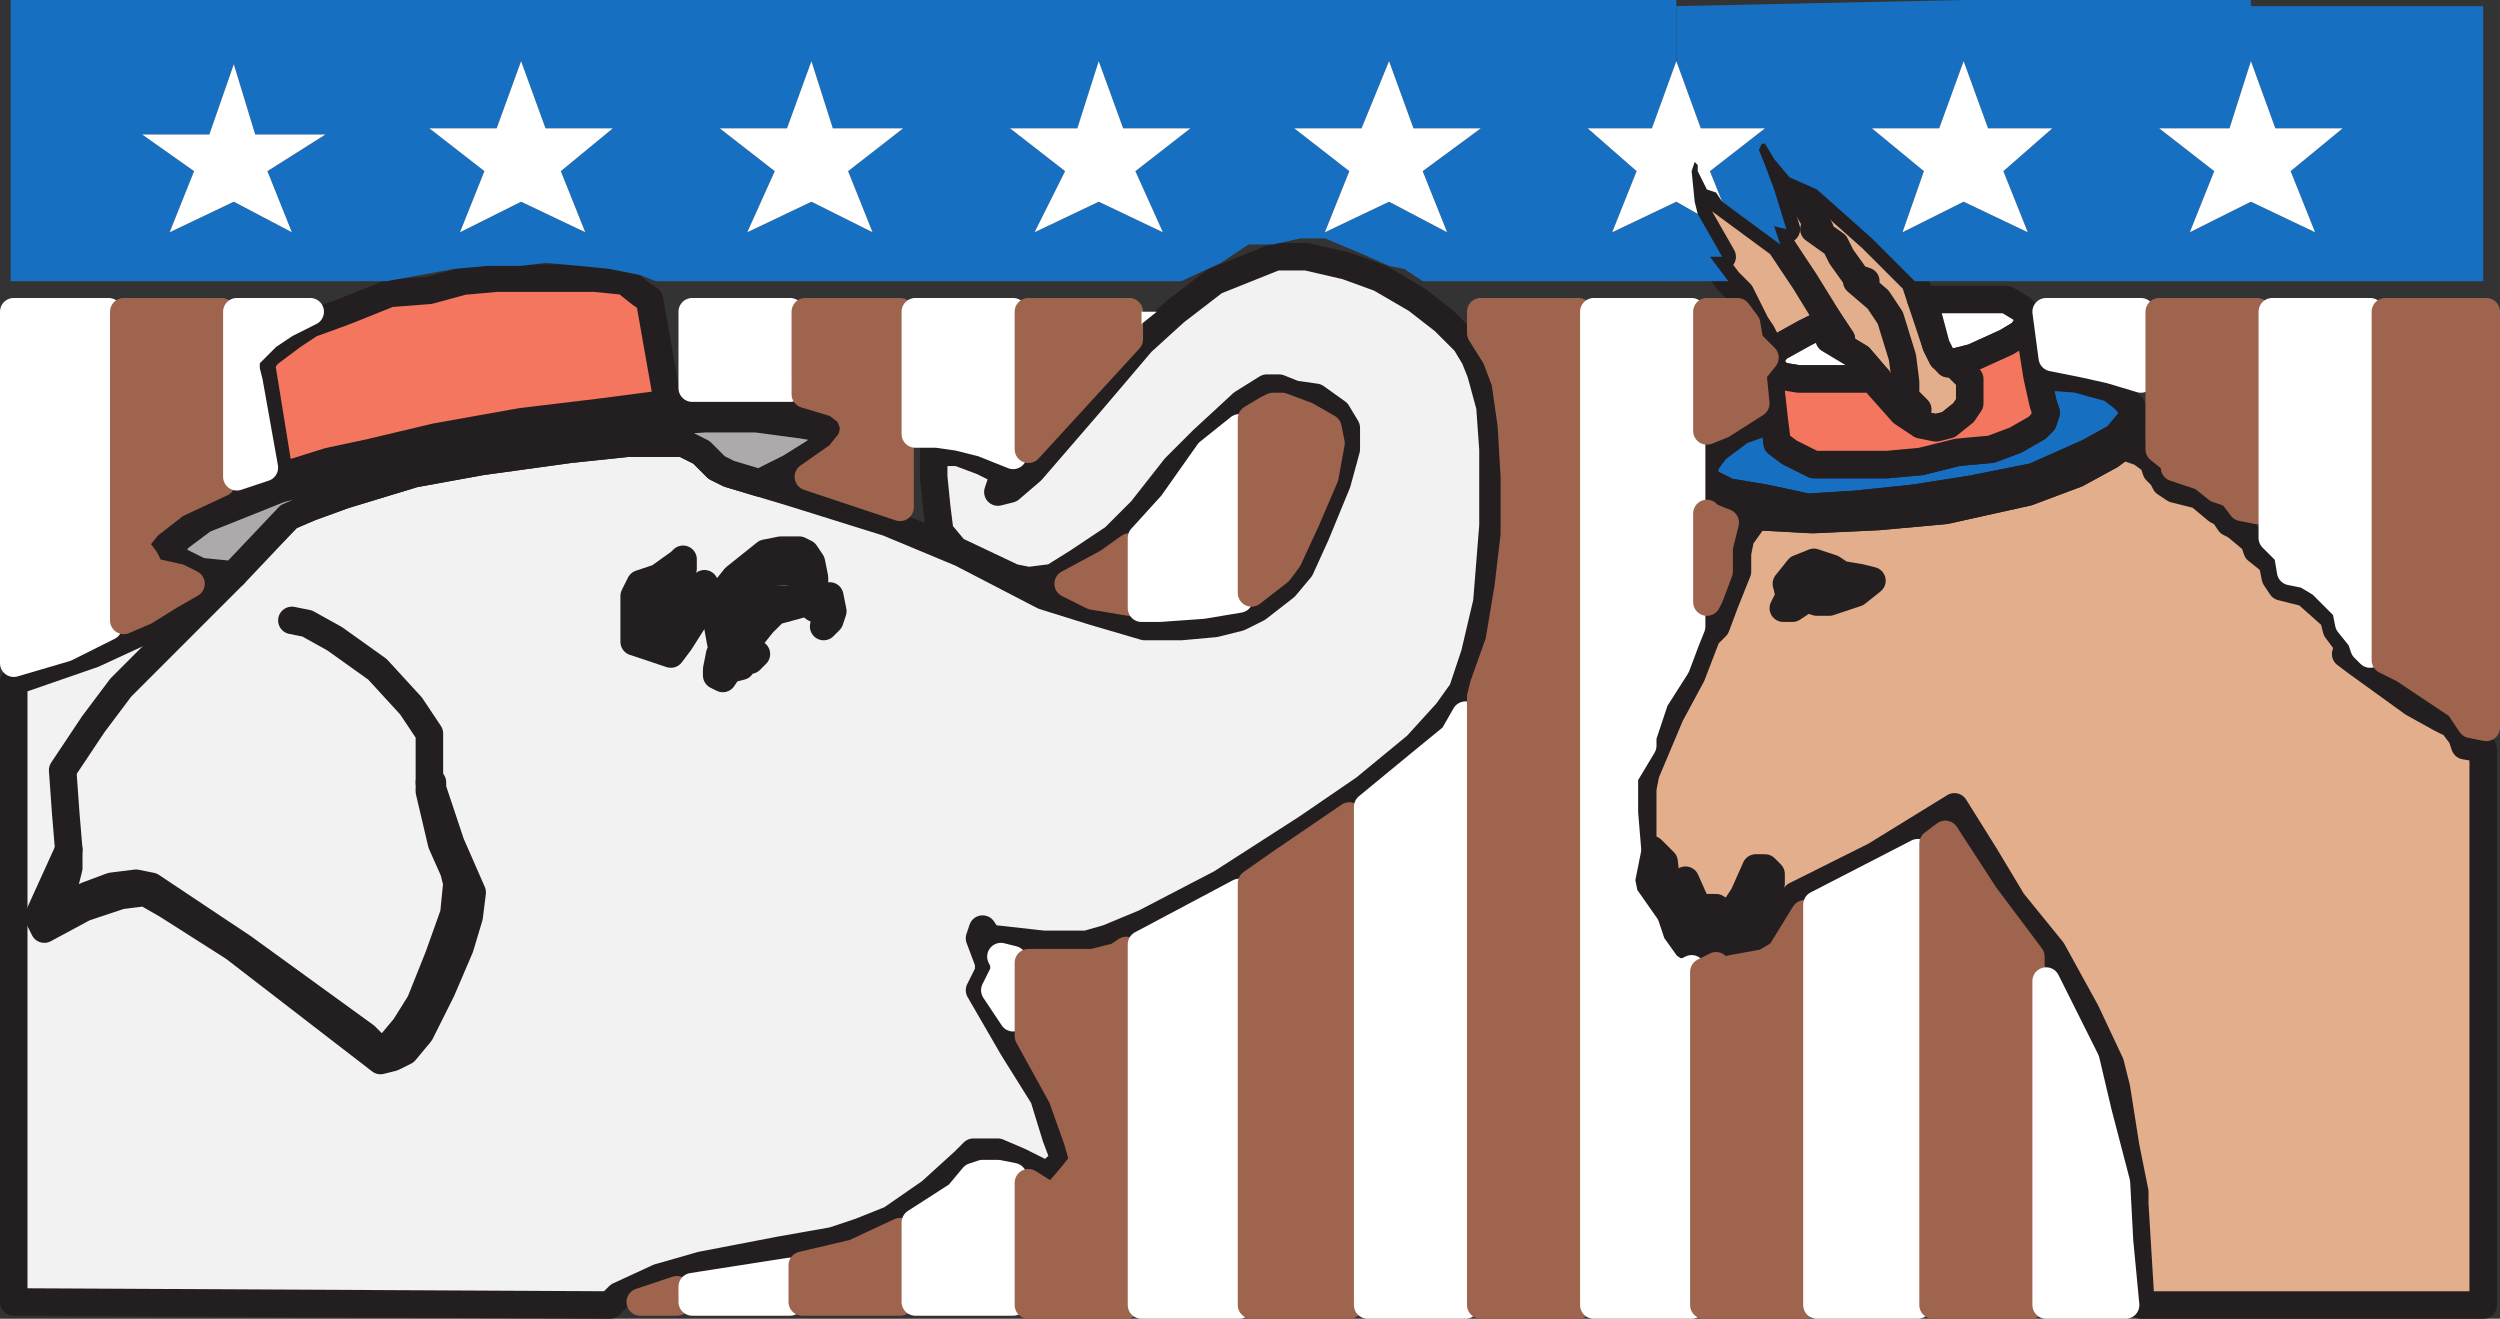 <svg xmlns="http://www.w3.org/2000/svg" width="613.5" height="323.625"><rect width="100%" height="100%" fill="#333333" stroke="none"/><path fill="#e3ae8c" fill-rule="evenodd" d="m469.875 69-10.5-10.5-13.5-12-6.75-3-3.75-4.5-2.25-3.75h-.75l-.75 1.5 1.5 3.75 2.25 6 3 9.75-3-.75 1.5 4.5 12 18.75 3 4.5h-3l7.5 4.5 4.5 5.25v1.5l6 6.75 4.5 3 3.75.75 3-.75 3.75-3 1.5-2.25v-6l-3.75-3.75-3-1.5-1.5-3-5.25-15.75"/><path fill="none" stroke="#231f20" stroke-linecap="round" stroke-linejoin="round" stroke-miterlimit="10" stroke-width="6.75" d="m469.875 69-10.5-10.5-13.5-12-6.75-3-3.75-4.5-2.25-3.75h-.75l-.75 1.5 1.5 3.75 2.25 6 3 9.75-3-.75 1.5 4.5 12 18.75 3 4.5h-3l7.5 4.5 4.5 5.25v1.5l6 6.75 4.5 3 3.75.75 3-.75 3.75-3 1.5-2.25v-6l-3.75-3.75-3-1.5-1.5-3zm0 0"/><path fill="#fff" fill-rule="evenodd" d="m42.375 137.25-3-2.25v-2.25l1.5-2.25 4.5-3.75 9.75-4.5 12.75-5.25 12.75-3.75 10.5-2.25 15.75-3.75 21-3.75 18.75-2.25 20.25-2.25h21l9.75.75 6.75 4.5v2.25l-3-1.5-4.5-.75-11.25-1.5h-12.75l-22.5 1.5-17.25 1.5-24 4.5-20.25 4.5-20.25 6-11.25 3.75-7.5 3.75-6 3.75-2.25 3 .75 2.25"/><path fill="none" stroke="#231f20" stroke-linecap="round" stroke-linejoin="round" stroke-miterlimit="10" stroke-width="6.75" d="m42.375 137.25-3-2.25v-2.25l1.5-2.25 4.5-3.75 9.75-4.5 12.75-5.25 12.75-3.75 10.5-2.25 15.75-3.75 21-3.75 18.75-2.25 20.25-2.25h21l9.75.75 6.75 4.5v2.25l-3-1.5-4.5-.75-11.25-1.5h-12.75l-22.5 1.5-17.25 1.5-24 4.5-20.25 4.5-20.25 6-11.25 3.75-7.5 3.75-6 3.75-2.25 3zm0 0"/><path fill="#e3ae8c" fill-rule="evenodd" d="m429.375 126 1.5.75 13.5.75 16.5-.75 16.5-1.5 20.25-4.5 12-4.5 8.25-4.5 3-2.25 4.5 1.5 3 2.25.75 2.25 1.5 1.5.75 1.5 2.25 1.5 6 1.5 4.5 3.75 1.5.75 1.5 2.25 1.5.75 4.5 3.75.75 2.25 3.75 3 .75 3.75 1.5 2.25 6 1.5 6.75 6 .75 3 2.25 3 .75.75-.75 2.25 3 2.25 13.5 9.75 6.75 3.75 3 1.5 2.25 3 .75 2.25 4.5.75v136.5h-84l-1.5-24.75v-3l-2.25-11.25-2.25-14.25-1.5-6-6-12.75-8.25-15-9.75-12-6.75-11.25-7.5-12-19.5 12-19.5 9.75-2.25 2.25-4.5 8.25-1.5 1.5-9 1.5-2.25-1.5-3 3-3 1.5-3-2.25-3.75-4.5-.75-3-5.25-10.5.75-5.25V193.5l.75-3.75 6-14.25 5.25-9.75 3.75-9.75 2.25-2.25 2.25-6 3-7.5v-4.5l.75-3.75 3.75-5.25-1.5-.75"/><path fill="none" stroke="#231f20" stroke-linecap="round" stroke-linejoin="round" stroke-miterlimit="10" stroke-width="6.75" d="m429.375 126 1.5.75 13.5.75 16.5-.75 16.5-1.5 20.25-4.5 12-4.5 8.25-4.5 3-2.25 4.5 1.5 3 2.25.75 2.25 1.5 1.5.75 1.5 2.25 1.5 6 1.5 4.5 3.75 1.5.75 1.5 2.25 1.5.75 4.5 3.75.75 2.25 3.75 3 .75 3.75 1.5 2.25 6 1.5 6.75 6 .75 3 2.25 3 .75.75-.75 2.25 3 2.25 13.5 9.75 6.75 3.75 3 1.5 2.25 3 .75 2.25 4.5.75v136.5h-84l-1.5-24.75v-3l-2.25-11.25-2.25-14.25-1.5-6-6-12.75-8.25-15-9.75-12-6.75-11.25-7.5-12-19.5 12-19.5 9.75-2.25 2.25-4.5 8.25-1.5 1.5-9 1.5-2.25-1.5-3 3-3 1.5-3-2.25-3.75-4.5-.75-3-5.25-10.5.75-5.25V193.5l.75-3.75 6-14.25 5.25-9.75 3.75-9.75 2.25-2.25 2.25-6 3-7.5v-4.5l.75-3.75 3.75-5.25zm0 0"/><path fill="#f2f2f2" fill-rule="evenodd" d="m52.875 144-10.5 7.5-19.5 9-19.5 6.75V319.5l146.25.75 2.25-2.25 9.75-4.5 10.5-3 19.5-3.75 12.75-2.25 6.75-2.25 7.5-3 9.75-6.75 8.25-7.5 2.25-2.25h6l5.25 2.25 7.5 3.75 1.5-2.25 2.25-1.5-2.25-6-3-9.75-7.5-12-8.25-14.25 2.25-4.5v-2.25l-2.25-6 .75-2.25 1.5 2.25 13.5 1.5h10.5l5.25-1.5 9-3.75 18.75-9.75 21-13.5 14.25-9.75 12.75-10.5 7.5-8.25 3.75-5.25 3-9 3-12.75 1.5-18.75v-18.75l-.75-10.5-2.25-8.25-1.5-3.75-2.25-3.75-5.25-5.25-6.75-5.25-9-5.25-8.25-3-9.75-2.25h-7.5l-15 6-9.75 7.5-8.25 7.5-12.75 15-14.25 16.5-5.25 4.5-3 .75 1.5-4.5-.75-.75-4.5-2.25-6-2.25h-6v6l.75 7.5.75 6 3.75 4.5 14.25 6.75 3.75.75 6-.75 6-3.75 9-6 6.75-6.75 8.25-10.5 6.75-6.75 9.75-9 6-3.75h3l3.75 1.5 5.25.75 5.25 3.75 2.25 3.75v5.25l-2.25 8.25-5.25 12.75-3.75 8.25-3.75 4.5-6.75 5.25-4.5 2.25-6 1.5-8.25.75h-9l-12.75-3.75-12-3.75-20.25-10.5-18-7.5-24-7.5-15-4.5-3-1.5-3.75-3.75-4.5-2.25h-13.5l-14.25 1.5-21.75 3-16.5 3-17.25 5.25-8.25 3-5.25 2.25-13.5 13.5-4.5 3.75"/><path fill="none" stroke="#231f20" stroke-linecap="round" stroke-linejoin="round" stroke-miterlimit="10" stroke-width="6.75" d="m52.875 144-10.5 7.5-19.5 9-19.5 6.75V319.5l146.25.75 2.25-2.25 9.75-4.5 10.5-3 19.5-3.75 12.75-2.25 6.75-2.25 7.5-3 9.75-6.75 8.25-7.5 2.25-2.25h6l5.25 2.25 7.5 3.75 1.5-2.25 2.25-1.5-2.25-6-3-9.75-7.5-12-8.25-14.25 2.25-4.5v-2.25l-2.25-6 .75-2.25 1.5 2.25 13.5 1.5h10.5l5.25-1.5 9-3.75 18.75-9.75 21-13.5 14.25-9.75 12.75-10.5 7.5-8.25 3.75-5.25 3-9 3-12.75 1.5-18.75v-18.75l-.75-10.5-2.25-8.25-1.5-3.75-2.25-3.75-5.25-5.25-6.75-5.25-9-5.25-8.25-3-9.75-2.25h-7.5l-15 6-9.75 7.5-8.25 7.5-12.75 15-14.25 16.5-5.25 4.5-3 .75 1.5-4.5-.75-.75-4.5-2.25-6-2.25h-6v6l.75 7.5.75 6 3.75 4.5 14.25 6.75 3.75.75 6-.75 6-3.75 9-6 6.75-6.75 8.25-10.5 6.75-6.75 9.75-9 6-3.75h3l3.75 1.5 5.25.75 5.25 3.75 2.25 3.75v5.25l-2.25 8.25-5.25 12.75-3.75 8.25-3.75 4.5-6.75 5.25-4.5 2.25-6 1.5-8.25.75h-9l-12.75-3.75-12-3.75-20.25-10.5-18-7.5-24-7.5-15-4.5-3-1.5-3.75-3.75-4.5-2.25h-13.5l-14.25 1.5-21.75 3-16.5 3-17.25 5.25-8.25 3-5.25 2.25-13.5 13.5zm0 0"/><path fill="none" stroke="#231f20" stroke-linecap="round" stroke-linejoin="round" stroke-miterlimit="10" stroke-width="6.75" d="M105.375 193.5V180l-4.5-6.75-8.25-9-10.5-7.5-6.75-3.75-3.75-.75m-54.75 56.25-.75-9-.75-10.5 7.5-11.25 6.75-9L57.375 141m381.75-97.5 7.5 12.75h-1.5l5.25 3.75 1.5 3 3.75 5.25 2.25.75h-2.25l5.25 4.5 3 4.5 3 9.75.75 6v3.75l3 3"/><path fill="#e3ae8c" fill-rule="evenodd" d="m436.125 86.25-2.25-1.5-1.5-3-1.5-2.25-3.75-7.5-3-3-4.5-6h3l-6-10.5-.75-3-.75-7.5.75-2.25.75.75V42l2.25 4.5 3.75 3 14.25 10.5 6 9 6 9.75-6 3-6.75 3.75v.75"/><path fill="none" stroke="#231f20" stroke-linecap="round" stroke-linejoin="round" stroke-miterlimit="10" stroke-width="6.75" d="m436.125 86.25-2.25-1.5-1.5-3-1.5-2.25-3.75-7.5-3-3-4.5-6h3l-6-10.5-.75-3-.75-7.5.75-2.25.75.75V42l2.25 4.5 3.75 3 14.25 10.5 6 9 6 9.75-6 3-6.75 3.75zm0 0"/><path fill="#fff" fill-rule="evenodd" d="m442.875 81.75 6-3 3 4.5h-3l7.5 4.5 4.5 5.25h-19.5l-4.5-.75-3-3 .75-1.5 1.5-2.25 6.75-3.75"/><path fill="none" stroke="#231f20" stroke-linecap="round" stroke-linejoin="round" stroke-miterlimit="10" stroke-width="6.75" d="m442.875 81.75 6-3 3 4.5h-3l7.5 4.5 4.5 5.25h-19.5l-4.5-.75-3-3 .75-1.5 1.5-2.25zm0 0"/><path fill="#fff" fill-rule="evenodd" d="M497.625 78v-.75l-1.5-1.5-3.75-2.25h-21 .75l3 11.25 1.5 3 1.5 1.5 6-1.5 8.25-3.75 3.75-2.25 1.5-2.25V78"/><path fill="none" stroke="#231f20" stroke-linecap="round" stroke-linejoin="round" stroke-miterlimit="10" stroke-width="6.75" d="M497.625 78v-.75l-1.5-1.5-3.75-2.25h-21 .75l3 11.25 1.5 3 1.5 1.5 6-1.5 8.25-3.75 3.75-2.25 1.5-2.25zm0 0"/><path fill="#176fc1" fill-rule="evenodd" d="m418.875 118.5-.75-3 .75-2.25 2.25-3 6-4.5 8.25-3 .75 6 3 2.25 6 3h18l8.25-.75 9-2.25 8.25-.75 6-2.25 5.25-3 1.5-1.5.75-2.25-.75-2.25-1.5-6.75 9.75.75 8.25 2.25 3 2.25 2.25 2.25v3l-3.75 4.5-6.75 3.75-13.5 6-15 3-14.25 2.25-14.25 1.5-12 .75-10.5-2.25-9-1.5-4.5-2.25h-.75"/><path fill="none" stroke="#231f20" stroke-linecap="round" stroke-linejoin="round" stroke-miterlimit="10" stroke-width="6.75" d="m418.875 118.5-.75-3 .75-2.25 2.25-3 6-4.5 8.25-3 .75 6 3 2.25 6 3h18l8.25-.75 9-2.25 8.25-.75 6-2.25 5.25-3 1.5-1.5.75-2.25-.75-2.25-1.5-6.75 9.75.75 8.25 2.25 3 2.25 2.25 2.25v3l-3.75 4.5-6.75 3.75-13.5 6-15 3-14.25 2.25-14.25 1.5-12 .75-10.5-2.25-9-1.5-4.5-2.25zm0 0"/><path fill="#acaaaa" fill-rule="evenodd" d="m203.625 108-3.75 3-6 3.75-7.5 3.75-7.5-2.25-3-1.5-3.75-3.75-4.5-2.25h-13.5l-14.25 1.5-21.75 3-16.5 3-17.25 5.25-8.25 3-5.25 2.25-13.5 14.25h-.75l-7.5-.75-7.5-3.75-.75-.75 3-3.75 6-4.5 18.75-7.5 20.25-5.25 20.25-4.5 24-4.5 17.25-1.5 22.5-1.5h12.75l11.25 1.5 4.5.75 3 1.5-.75 1.5"/><path fill="none" stroke="#231f20" stroke-linecap="round" stroke-linejoin="round" stroke-miterlimit="10" stroke-width="6.75" d="m203.625 108-3.75 3-6 3.75-7.5 3.75-7.5-2.25-3-1.5-3.75-3.75-4.5-2.25h-13.5l-14.25 1.5-21.75 3-16.5 3-17.25 5.25-8.25 3-5.25 2.25-13.5 14.25h-.75l-7.5-.75-7.5-3.75-.75-.75 3-3.75 6-4.5 18.75-7.5 20.25-5.25 20.25-4.5 24-4.5 17.25-1.5 22.5-1.5h12.75l11.25 1.5 4.5.75 3 1.5zm0 0"/><path fill="#231f20" fill-rule="evenodd" d="m182.625 162-.75 1.5-3 .75-1.5 2.25-1.5-.75v-1.5l.75-3.75 1.5 1.5 4.5-3 1.5-2.25 3-3.75 3-3 8.25-2.25h-.75l-3.75-.75h-4.5l-3.75-.75-9.75 6 1.5 8.25.75 2.25-.75.75 4.5-1.5h2.25l1.5-1.5-3 1.5"/><path fill="none" stroke="#231f20" stroke-linecap="round" stroke-linejoin="round" stroke-miterlimit="10" stroke-width="6.75" d="m182.625 162-.75 1.5-3 .75-1.5 2.25-1.5-.75v-1.5l.75-3.75 1.5 1.5 4.5-3 1.5-2.25 3-3.75 3-3 8.25-2.25h-.75l-3.75-.75h-4.5l-3.75-.75-9.75 6 1.5 8.25.75 2.25-.75.75 4.5-1.5h2.25l1.5-1.5zm0 0"/><path fill="#231f20" fill-rule="evenodd" d="m171.375 144.75-4.5 3 .75-1.5-1.5-3 1.5-3.75v-2.25l-.75.75-5.25 3.75-4.5 1.5-1.5 3v11.25l9 3 2.25-3 5.25-8.25h-2.25l3-6-1.5 1.5"/><path fill="none" stroke="#231f20" stroke-linecap="round" stroke-linejoin="round" stroke-miterlimit="10" stroke-width="6.75" d="m171.375 144.75-4.5 3 .75-1.5-1.5-3 1.5-3.75v-2.25l-.75.75-5.25 3.75-4.5 1.5-1.5 3v11.25l9 3 2.25-3 5.25-8.25h-2.25l3-6zm0 0"/><path fill="#231f20" fill-rule="evenodd" d="m177.375 145.5 3-3.75 7.5-6 3.75-.75h4.5l1.5.75 1.5 2.25.75 3.75v7.5l-.75-3h-1.5l-.75-4.5-3-1.5h-2.25l-6 .75-1.5.75h-2.25l-3.75 3.75-5.25 3.75 4.5-3.75"/><path fill="none" stroke="#231f20" stroke-linecap="round" stroke-linejoin="round" stroke-miterlimit="10" stroke-width="6.75" d="m177.375 145.5 3-3.75 7.5-6 3.75-.75h4.5l1.5.75 1.5 2.25.75 3.75v7.5l-.75-3h-1.5l-.75-4.5-3-1.5h-2.25l-6 .75-1.5.75h-2.25l-3.75 3.75-5.25 3.75zm0 0"/><path fill="#231f20" fill-rule="evenodd" d="m202.875 149.25-.75 4.5 1.5-1.5.75-2.25-.75-3.75-.75 3"/><path fill="none" stroke="#231f20" stroke-linecap="round" stroke-linejoin="round" stroke-miterlimit="10" stroke-width="6.75" d="m202.875 149.25-.75 4.5 1.5-1.5.75-2.25-.75-3.75zm0 0"/><path fill="#231f20" fill-rule="evenodd" d="m16.875 213-1.5 6-.75 3.75 6.75-3 6-2.25 6-.75 3.75.75 22.5 15 30 21.75 3 3 3-.75 3.75-4.5 3.75-6 4.5-11.25 3.75-10.5.75-7.5-.75-3-3-6.75-3-12.75.75-2.25v1.5l-.75-1.5.75 1.5 4.5 13.5 5.25 12-.75 6-2.25 7.5-4.5 10.5-5.25 10.5-3.75 4.5-3 1.5-3 .75-36-27.75-16.5-10.5-5.25-3-6 .75-9 3-9.75 5.25-1.5-3 7.5-16.5v4.5"/><path fill="none" stroke="#231f20" stroke-linecap="round" stroke-linejoin="round" stroke-miterlimit="10" stroke-width="6.75" d="m16.875 213-1.5 6-.75 3.75 6.75-3 6-2.25 6-.75 3.75.75 22.5 15 30 21.75 3 3 3-.75 3.75-4.5 3.75-6 4.5-11.25 3.75-10.5.75-7.5-.75-3-3-6.75-3-12.75.75-2.25v1.5l-.75-1.5.75 1.5 4.5 13.5 5.25 12-.75 6-2.25 7.5-4.5 10.5-5.25 10.5-3.75 4.5-3 1.5-3 .75-36-27.75-16.5-10.5-5.25-3-6 .75-9 3-9.75 5.25-1.5-3 7.5-16.5zm0 0"/><path fill="#231f20" fill-rule="evenodd" d="m459.375 142.5-3.75 3-6.75 2.25h-3l-2.25-.75-1.5.75-2.25 1.5h-2.25l1.5-3-.75-3 3-3.75 3.75-1.5 4.5 1.5 2.25 1.5 4.5.75 3 .75"/><path fill="none" stroke="#231f20" stroke-linecap="round" stroke-linejoin="round" stroke-miterlimit="10" stroke-width="6.75" d="m459.375 142.5-3.75 3-6.75 2.25h-3l-2.25-.75-1.5.75-2.25 1.5h-2.25l1.5-3-.75-3 3-3.75 3.75-1.5 4.5 1.5 2.25 1.5 4.5.75zm0 0"/><path fill="#231f20" fill-rule="evenodd" d="m403.125 210.75-.75 5.25 5.25 10.5.75 3 3.75 4.5 3 2.25 3-1.5 3-3 2.25 1.5 9-1.5 1.5-1.5 4.5-8.25v.75l-3 1.5-2.25 3.75-3-2.25 4.5-9v-2.25l-1.5-1.5h-2.25l-3 6.75-3 4.5h-1.5l-2.25-1.5h-4.5l-3-6.75-3 3.75-1.5-1.5-.75-6.75-3-3h-2.25v2.25"/><path fill="none" stroke="#231f20" stroke-linecap="round" stroke-linejoin="round" stroke-miterlimit="10" stroke-width="6.75" d="m403.125 210.75-.75 5.25 5.25 10.5.75 3 3.75 4.5 3 2.25 3-1.5 3-3 2.25 1.5 9-1.5 1.5-1.5 4.5-8.25v.75l-3 1.5-2.25 3.75-3-2.25 4.5-9v-2.25l-1.5-1.5h-2.25l-3 6.75-3 4.5h-1.5l-2.25-1.5h-4.5l-3-6.75-3 3.75-1.5-1.5-.75-6.75-3-3h-2.25zm0 0"/><path fill="#f5765f" fill-rule="evenodd" d="m80.625 113.25 10.5-2.25 15.75-3.75 21-3.75 18.75-2.25 17.25-2.25-4.5-25.5-2.25-1.5-3.75-3-7.5-.75h-24l-8.25.75-8.25 2.25-9.75.75-11.25 4.5-8.25 3-4.5 3-6 4.5-1.5 2.25 4.5 27.75 12-3.75"/><path fill="none" stroke="#231f20" stroke-linecap="round" stroke-linejoin="round" stroke-miterlimit="10" stroke-width="6.75" d="m80.625 113.25 10.5-2.25 15.75-3.75 21-3.75 18.75-2.25 17.25-2.25-4.5-25.5-2.25-1.5-3.75-3-7.5-.75h-24l-8.25.75-8.25 2.25-9.75.75-11.25 4.5-8.25 3-4.5 3-6 4.5-1.5 2.25 4.5 27.75zm0 0"/><path fill="#f5765f" fill-rule="evenodd" d="m433.875 89.25 1.5 13.5.75 6 3 2.25 6 3h18l8.25-.75 9-2.25 8.25-.75 6-2.25 5.25-3 1.5-1.5.75-2.25-.75-2.25-1.5-6.75-2.25-14.25v1.5l-1.5 2.25-3.75 2.25-8.25 3.75-6 1.5h1.5l3.75 3.75v6l-1.5 2.25-3.75 3-3 .75-3.75-.75-4.5-3-6-6.75V93h-19.5l-4.5-.75-3-3"/><path fill="none" stroke="#231f20" stroke-linecap="round" stroke-linejoin="round" stroke-miterlimit="10" stroke-width="6.75" d="m433.875 89.25 1.5 13.5.75 6 3 2.25 6 3h18l8.25-.75 9-2.25 8.25-.75 6-2.25 5.25-3 1.5-1.5.75-2.25-.75-2.25-1.5-6.75-2.25-14.25v1.5l-1.5 2.25-3.75 2.25-8.25 3.75-6 1.5h1.5l3.75 3.75v6l-1.5 2.25-3.75 3-3 .75-3.75-.75-4.5-3-6-6.75V93h-19.5l-4.5-.75zm0 0"/><path fill="#fff" fill-rule="evenodd" d="m523.125 102.75-3.75 4.5-6.75 3.75-13.5 6-15 3-14.25 2.25-14.25 1.5-12 .75-10.5-2.25-9-1.5-4.5-2.25h-.75l.75 3 3 3 6.75 1.5 1.5.75 14.25.75 15.75-.75 16.5-1.5 20.25-4.5 12-4.5 8.25-4.5 3-2.25 2.25-2.25v-6 1.5"/><path fill="none" stroke="#231f20" stroke-linecap="round" stroke-linejoin="round" stroke-miterlimit="10" stroke-width="6.75" d="m523.125 102.75-3.75 4.5-6.75 3.75-13.5 6-15 3-14.25 2.25-14.25 1.5-12 .75-10.5-2.25-9-1.5-4.5-2.25h-.75l.75 3 3 3 6.75 1.5 1.5.75 14.25.75 15.75-.75 16.5-1.5 20.25-4.5 12-4.5 8.25-4.5 3-2.25 2.25-2.25v-6zm0 0"/><path fill="#176fc1" fill-rule="evenodd" d="M2.625 0v69h54.75V49.5L41.625 57l6-15-12.75-9h16.5l6-17.25V0H2.625m92.25 69 16.5-3 8.25-.75h8.25V49.5l-15 7.5 6-15-13.5-10.5h16.5l6-16.5V0h-70.5v15.75L62.625 33h17.25l-14.25 9 6 15-14.25-7.5V69h37.5m104.25 0h-38.25l-3.75-1.5-7.5-1.5-7.5-.75-8.25-.75-6 .75V49.5l15.75 7.5-6-15 12.75-10.5h-16.5l-6-16.5V0h71.25v15l-6 16.5h-16.5l13.5 10.5-6.75 15 15.75-7.5V69m70.5 0V49.5l-15.75 7.5 7.5-15-13.5-10.5h16.5l5.25-16.5V0h-70.5v15l5.25 16.5h17.25l-13.5 10.5 6 15-15-7.5V69h70.5m71.25-3.75-6.75-3-9-3.75h-6l-6.75 1.5h-6l-6.75 4.5-9.75 4.5h-20.25V49.5l15.75 7.5-6.75-15 13.5-10.5h-16.5l-6-16.5V0h71.25v15l-6.75 16.5h-16.5l13.5 10.5-6 15 15.75-7.5v15.75m70.5 3.75V49.5l-15.75 7.5 6-15-12-10.5h15.75l6-16.5V0h-70.5v15l6 16.5h16.5L349.125 42l6 15-14.25-7.5v15.75l3.75.75 4.5 3h62.25m5.25-16.5 6 10.5h-3l4.5 6h-12.75V49.5l5.25 3"/><path fill="#176fc1" fill-rule="evenodd" d="m422.625 49.5 14.25 10.5-1.5-4.5 3 .75-3-9.75-2.25-6-1.5-3.75.75-1.5h.75l2.25 3.75 3.75 4.5 6.75 3 13.5 12 10.5 10.5h12V49.5l-15 7.5 5.25-15-12.75-10.5h16.5l6-16.5V0l-70.5 1.5V15l6 16.5h15.75l-13.5 10.5 3 7.5M552.375 69V49.5l-15 7.5 6-15-13.5-10.5h17.25l5.25-16.5V0h-70.5v15l6 16.5h15.75l-12 10.5 6 15-15.75-7.5V69h70.5m0-67.5h57V69h-57V49.5l15.75 7.5-6-15 12.75-10.5h-16.5l-6-16.5V1.5"/><path fill="#fff" fill-rule="evenodd" d="m71.625 57-6-15 14.25-9h-17.25l-5.25-17.25-6 17.25h-16.5l12.75 9-6 15 15.75-7.5 14.25 7.5m72 0-6-15 12.75-10.5h-16.5l-6-16.5-6 16.5h-16.5l13.5 10.5-6 15 15-7.5 15.75 7.5m70.5 0-6-15 13.5-10.5h-17.25l-5.25-16.5-6 16.5h-16.5l13.5 10.5-6.75 15 15.75-7.5 15 7.5m71.25 0-6.75-15 13.5-10.5h-16.5l-6-16.5-5.25 16.5h-16.5l13.5 10.5-7.5 15 15.75-7.5 15.75 7.5m55.5-7.5 14.25 7.5-6-15 14.25-10.5h-16.5l-6-16.5-6.75 16.5h-16.5l13.5 10.5-6 15 15.75-7.5m70.5 0 5.25 3-.75-3-.75-7.5.75-2.25.75.75V42l2.25 4.5 2.25.75 1.5 2.25-3-7.5 13.5-10.5h-15.75l-6-16.5-6 16.5h-15.75l12 10.5-6 15 15.75-7.5m70.5-34.5-6 16.5h-16.5l12.75 10.5-5.25 15 15-7.5 15.75 7.5-6-15 12-10.5h-15.75l-6-16.5m70.5 34.5 15.75 7.5-6-15 12.75-10.5h-16.5l-6-16.5-5.25 16.5h-17.25l13.5 10.5-6 15 15-7.5m-549 113.25 12.75-3.75 10.5-5.25V76.5H3.375v86.25"/><path fill="none" stroke="#fff" stroke-linecap="round" stroke-linejoin="round" stroke-miterlimit="10" stroke-width="6.75" d="m3.375 162.75 12.75-3.75 10.5-5.25V76.5H3.375Zm0 0"/><path fill="#9e644e" fill-rule="evenodd" d="m33.375 132.75 3-3.75 6.75-5.25 11.25-5.25v-42h-24v56.25-.75 20.25l5.25-2.25 6-3.75 5.25-3-3-1.5-6.75-1.5-1.5-3-2.25-3v-1.5"/><path fill="none" stroke="#9e644e" stroke-linecap="round" stroke-linejoin="round" stroke-miterlimit="10" stroke-width="6.75" d="m33.375 132.75 3-3.75 6.75-5.25 11.25-5.25v-42h-24v56.25-.75 20.25l5.25-2.25 6-3.75 5.25-3-3-1.5-6.75-1.5-1.5-3-2.25-3zm0 0"/><path fill="#fff" fill-rule="evenodd" d="m60.375 87.75 5.25-5.25 4.5-3 6-3h-18V117l6.75-2.25-3.75-21-.75-3v-3"/><path fill="none" stroke="#fff" stroke-linecap="round" stroke-linejoin="round" stroke-miterlimit="10" stroke-width="6.75" d="m60.375 87.75 5.25-5.25 4.5-3 6-3h-18V117l6.75-2.25-3.75-21-.75-3zm0 0"/><path fill="#fff" fill-rule="evenodd" d="M193.875 95.25h-24V76.5h24v18.75"/><path fill="none" stroke="#fff" stroke-linecap="round" stroke-linejoin="round" stroke-miterlimit="10" stroke-width="6.75" d="M193.875 95.25h-24V76.5h24zm0 0"/><path fill="#9e644e" fill-rule="evenodd" stroke="#9e644e" stroke-linecap="round" stroke-linejoin="round" stroke-miterlimit="10" stroke-width="6.75" d="m157.125 319.5 9-3v3zm0 0"/><path fill="#fff" fill-rule="evenodd" d="M193.875 319.5h-24v-3.75l24-3.75v7.5"/><path fill="none" stroke="#fff" stroke-linecap="round" stroke-linejoin="round" stroke-miterlimit="10" stroke-width="6.75" d="M193.875 319.5h-24v-3.75l24-3.75zm0 0"/><path fill="#9e644e" fill-rule="evenodd" d="m220.875 124.5-22.5-7.5 7.5-5.25 3-3.75.75-3-.75-2.25-.75-1.5-3-2.25-7.5-2.25V76.5h23.25v48"/><path fill="none" stroke="#9e644e" stroke-linecap="round" stroke-linejoin="round" stroke-miterlimit="10" stroke-width="6.75" d="m220.875 124.5-22.5-7.5 7.5-5.25 3-3.75.75-3-.75-2.25-.75-1.5-3-2.25-7.5-2.25V76.5h23.25zm0 0"/><path fill="#9e644e" fill-rule="evenodd" d="M220.875 302.25v17.25h-24v-9l12.75-3 11.25-5.25"/><path fill="none" stroke="#9e644e" stroke-linecap="round" stroke-linejoin="round" stroke-miterlimit="10" stroke-width="6.75" d="M220.875 302.25v17.25h-24v-9l12.75-3zm0 0"/><path fill="#fff" fill-rule="evenodd" d="m248.625 111.75-7.5-3-6-1.5-5.25-.75h-5.25v-30h24v35.25"/><path fill="none" stroke="#fff" stroke-linecap="round" stroke-linejoin="round" stroke-miterlimit="10" stroke-width="6.75" d="m248.625 111.75-7.5-3-6-1.5-5.25-.75h-5.25v-30h24zm0 0"/><path fill="#fff" fill-rule="evenodd" d="m248.625 249.75-4.5-6.75 2.25-4.5v-2.25l-.75-1.5 3 .75v14.25"/><path fill="none" stroke="#fff" stroke-linecap="round" stroke-linejoin="round" stroke-miterlimit="10" stroke-width="6.75" d="m248.625 249.75-4.5-6.75 2.25-4.5v-2.25l-.75-1.5 3 .75zm0 0"/><path fill="#fff" fill-rule="evenodd" d="M224.625 319.5V300l10.5-6.75 3.75-4.5 2.25-.75h3.75l3.75.75v30.75h-24"/><path fill="none" stroke="#fff" stroke-linecap="round" stroke-linejoin="round" stroke-miterlimit="10" stroke-width="6.75" d="M224.625 319.5V300l10.5-6.75 3.75-4.5 2.25-.75h3.75l3.75.75v30.75zm0 0"/><path fill="#9e644e" fill-rule="evenodd" d="m277.125 83.25-24.75 27V76.5h24.75v6.75"/><path fill="none" stroke="#9e644e" stroke-linecap="round" stroke-linejoin="round" stroke-miterlimit="10" stroke-width="6.75" d="m277.125 83.25-24.75 27V76.5h24.75zm0 0"/><path fill="#9e644e" fill-rule="evenodd" d="m268.125 146.25-6-3 9.75-5.25 5.25-3.75v13.5l-9-1.5"/><path fill="none" stroke="#9e644e" stroke-linecap="round" stroke-linejoin="round" stroke-miterlimit="10" stroke-width="6.75" d="m268.125 146.25-6-3 9.75-5.25 5.25-3.75v13.5zm0 0"/><path fill="#9e644e" fill-rule="evenodd" d="m262.875 288.75-4.5 5.25-6-3.75v30h24v-87l-2.25 1.5-6 1.5h-15.75v18l8.25 15 3.75 10.5 1.5 5.25-3 3.75"/><path fill="none" stroke="#9e644e" stroke-linecap="round" stroke-linejoin="round" stroke-miterlimit="10" stroke-width="6.75" d="m262.875 288.75-4.5 5.25-6-3.75v30h24v-87l-2.25 1.5-6 1.5h-15.75v18l8.25 15 3.75 10.5 1.5 5.25zm0 0"/><path fill="#fff" fill-rule="evenodd" d="m283.875 76.5-3.75 3v-3zm20.25 28.5-7.5 6-9 12.75-7.5 8.25v17.25h4.5l10.5-.75 9-1.5v-42"/><path fill="none" stroke="#fff" stroke-linecap="round" stroke-linejoin="round" stroke-miterlimit="10" stroke-width="6.75" d="m304.125 105-7.5 6-9 12.75-7.5 8.25v17.25h4.5l10.5-.75 9-1.5zm0 0"/><path fill="#fff" fill-rule="evenodd" d="m280.125 231.75 24-12.75v101.25h-24v-88.5"/><path fill="none" stroke="#fff" stroke-linecap="round" stroke-linejoin="round" stroke-miterlimit="10" stroke-width="6.75" d="m280.125 231.75 24-12.75v101.25h-24zm0 0"/><path fill="#9e644e" fill-rule="evenodd" d="m313.875 140.25-6.75 5.25v-42.75l3.75-2.25 1.5-.75h2.25l6 2.25 5.25 3 .75 3.75-1.5 8.25-4.5 10.5-4.5 9.75-2.25 3"/><path fill="none" stroke="#9e644e" stroke-linecap="round" stroke-linejoin="round" stroke-miterlimit="10" stroke-width="6.75" d="m313.875 140.25-6.75 5.25v-42.75l3.75-2.25 1.5-.75h2.25l6 2.25 5.25 3 .75 3.75-1.5 8.25-4.5 10.5-4.5 9.75zm0 0"/><path fill="#9e644e" fill-rule="evenodd" d="M307.125 320.25v-103.5l7.5-5.25 16.5-11.25v120h-24"/><path fill="none" stroke="#9e644e" stroke-linecap="round" stroke-linejoin="round" stroke-miterlimit="10" stroke-width="6.75" d="M307.125 320.25v-103.5l7.5-5.25 16.5-11.25v120zm0 0"/><path fill="#fff" fill-rule="evenodd" d="M359.625 175.5v144.75h-24V198l12.75-10.5 8.25-6.75 3-5.25"/><path fill="none" stroke="#fff" stroke-linecap="round" stroke-linejoin="round" stroke-miterlimit="10" stroke-width="6.75" d="M359.625 175.5v144.75h-24V198l12.75-10.5 8.25-6.75zm0 0"/><path fill="#9e644e" fill-rule="evenodd" d="M387.375 76.5v243.75h-24V171l.75-3 3.75-10.5 2.25-13.5 1.5-12.75V117l-.75-12.75-1.5-10.5-2.25-6-3.75-6V76.5h24"/><path fill="none" stroke="#9e644e" stroke-linecap="round" stroke-linejoin="round" stroke-miterlimit="10" stroke-width="6.75" d="M387.375 76.5v243.75h-24V171l.75-3 3.75-10.5 2.25-13.5 1.5-12.75V117l-.75-12.75-1.5-10.5-2.25-6-3.75-6V76.5Zm0 0"/><path fill="#fff" fill-rule="evenodd" d="M415.125 153.75V76.5h-24v243.75h24v-82.5l-1.5.75h-2.25l-2.25-1.5-3.75-5.25-1.5-4.5-5.25-7.5-.75-3.75 1.5-7.5-.75-9v-9l4.5-7.5v-2.25l3-9 5.25-8.25 2.25-6 1.5-3.75"/><path fill="none" stroke="#fff" stroke-linecap="round" stroke-linejoin="round" stroke-miterlimit="10" stroke-width="6.75" d="M415.125 153.75V76.5h-24v243.75h24v-82.5l-1.5.75h-2.25l-2.25-1.5-3.75-5.25-1.5-4.5-5.25-7.5-.75-3.75 1.5-7.5-.75-9v-9l4.5-7.5v-2.25l3-9 5.25-8.25 2.25-6zm0 0"/><path fill="#9e644e" fill-rule="evenodd" d="m430.125 91.5.75 7.5-8.25 5.25-3.75 1.5V76.5h7.5l2.25 3 .75 4.5 3.75 3.75-3 3.75"/><path fill="none" stroke="#9e644e" stroke-linecap="round" stroke-linejoin="round" stroke-miterlimit="10" stroke-width="6.75" d="m430.125 91.5.75 7.5-8.25 5.25-3.75 1.5V76.5h7.5l2.25 3 .75 4.5 3.75 3.75zm0 0"/><path fill="#9e644e" fill-rule="evenodd" d="m419.625 126.75 3.75 1.5-1.5 6v6l-2.25 6-.75 1.5V126l.75.75"/><path fill="none" stroke="#9e644e" stroke-linecap="round" stroke-linejoin="round" stroke-miterlimit="10" stroke-width="6.75" d="m419.625 126.75 3.75 1.5-1.5 6v6l-2.25 6-.75 1.5V126Zm0 0"/><path fill="#9e644e" fill-rule="evenodd" d="m436.875 234-3.75 2.25-8.25 1.5-2.25.75-1.5-1.5-3 1.5v81.75h24.75v-96l-6 9.75"/><path fill="none" stroke="#9e644e" stroke-linecap="round" stroke-linejoin="round" stroke-miterlimit="10" stroke-width="6.75" d="m436.875 234-3.75 2.25-8.25 1.5-2.25.75-1.5-1.5-3 1.5v81.75h24.75v-96zm0 0"/><path fill="#fff" fill-rule="evenodd" d="M470.625 209.25 445.875 222v98.25h24.75v-111"/><path fill="none" stroke="#fff" stroke-linecap="round" stroke-linejoin="round" stroke-miterlimit="10" stroke-width="6.75" d="M470.625 209.25 445.875 222v98.25h24.75zm0 0"/><path fill="#9e644e" fill-rule="evenodd" d="M474.375 320.25V207l3-2.25 9.75 15 11.25 15v85.5h-24"/><path fill="none" stroke="#9e644e" stroke-linecap="round" stroke-linejoin="round" stroke-miterlimit="10" stroke-width="6.75" d="M474.375 320.25V207l3-2.25 9.75 15 11.25 15v85.5zm0 0"/><path fill="#fff" fill-rule="evenodd" d="m525.375 93-7.5-2.25-6.75-1.5-7.5-1.5-1.5-11.25h23.25V93"/><path fill="none" stroke="#fff" stroke-linecap="round" stroke-linejoin="round" stroke-miterlimit="10" stroke-width="6.75" d="m525.375 93-7.5-2.25-6.75-1.5-7.5-1.5-1.5-11.25h23.25zm0 0"/><path fill="#fff" fill-rule="evenodd" d="m502.125 240.75 9.75 19.5 3 12.75 4.5 17.25.75 14.25 1.5 15.75h-19.5v-79.5"/><path fill="none" stroke="#fff" stroke-linecap="round" stroke-linejoin="round" stroke-miterlimit="10" stroke-width="6.75" d="m502.125 240.75 9.75 19.5 3 12.75 4.5 17.25.75 14.25 1.5 15.75h-19.5zm0 0"/><path fill="#9e644e" fill-rule="evenodd" d="M529.875 76.5v33.75l3.75 3v1.5l6.75 2.25 3.75 3 2.25.75 1.5.75 2.25 3 3.75.75V76.5h-24"/><path fill="none" stroke="#9e644e" stroke-linecap="round" stroke-linejoin="round" stroke-miterlimit="10" stroke-width="6.75" d="M529.875 76.5v33.75l3.75 3v1.5l6.75 2.25 3.75 3 2.25.75 1.5.75 2.25 3 3.75.75V76.5Zm0 0"/><path fill="#fff" fill-rule="evenodd" d="m581.625 160.5-1.5-1.5-.75-2.25-3-3.75-.75-3.75-6-6-3.75-2.25-3.75-.75-.75-4.5-3.75-3.75V76.5h24v84"/><path fill="none" stroke="#fff" stroke-linecap="round" stroke-linejoin="round" stroke-miterlimit="10" stroke-width="6.75" d="m581.625 160.5-1.5-1.5-.75-2.25-3-3.75-.75-3.75-6-6-3.75-2.25-3.75-.75-.75-4.5-3.75-3.75V76.5h24zm0 0"/><path fill="#9e644e" fill-rule="evenodd" d="m606.375 177.75-3-4.5-13.5-9-4.5-2.25V76.5h24.75v102l-3.75-.75"/><path fill="none" stroke="#9e644e" stroke-linecap="round" stroke-linejoin="round" stroke-miterlimit="10" stroke-width="6.75" d="m606.375 177.75-3-4.5-13.5-9-4.5-2.25V76.5h24.75v102zm0 0"/></svg>
